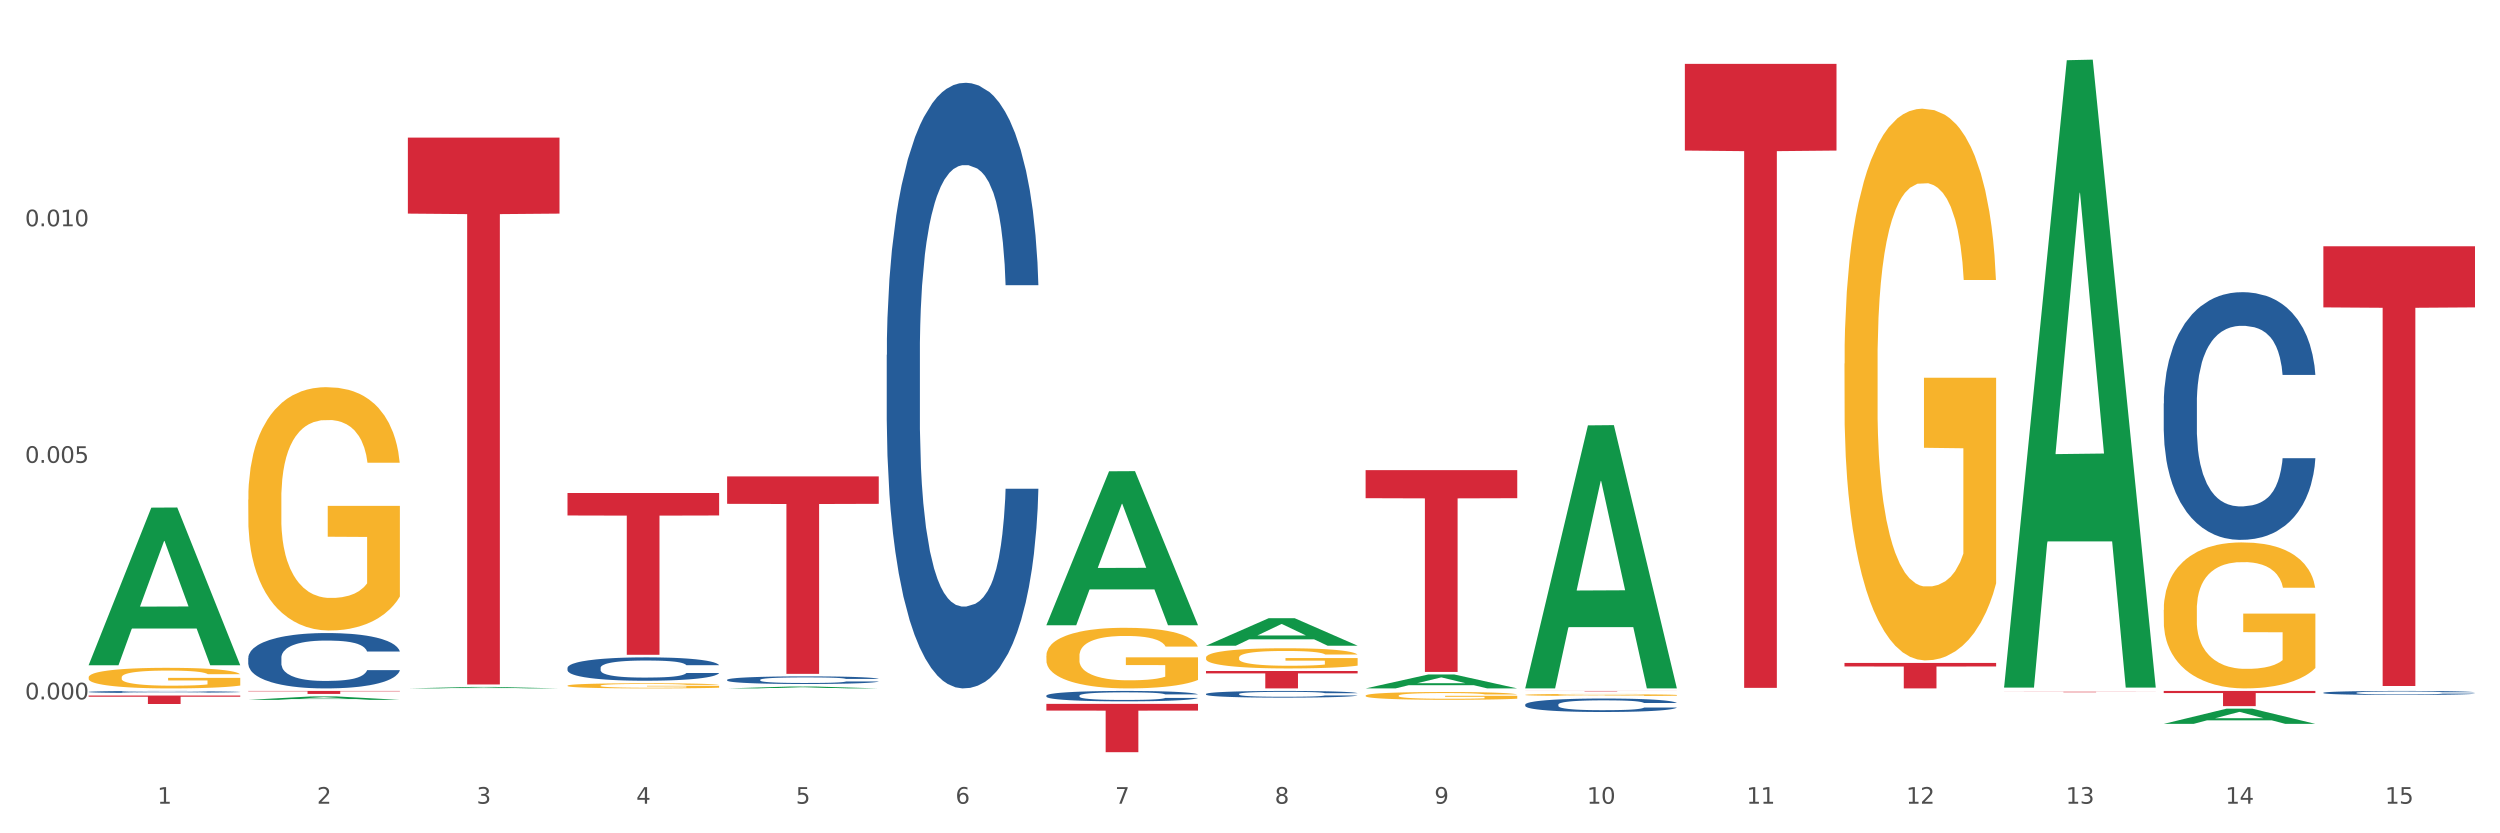 <?xml version="1.0" encoding="utf-8" standalone="no"?>
<!DOCTYPE svg PUBLIC "-//W3C//DTD SVG 1.1//EN"
  "http://www.w3.org/Graphics/SVG/1.1/DTD/svg11.dtd">
<svg xmlns:xlink="http://www.w3.org/1999/xlink" width="1080pt" height="360pt" viewBox="0 0 1080 360" xmlns="http://www.w3.org/2000/svg" version="1.1">
 <rect x="0" y="0" width="1080" height="360" fill="#333333" stroke="none"/>
 <defs>
  <style type="text/css">*{stroke-linejoin: round; stroke-linecap: butt}</style>
 </defs>
 <g id="figure_1">
  <g id="patch_1">
   <path d="M 0 360 
L 1080 360 
L 1080 0 
L 0 0 
z
" style="fill: #ffffff; stroke: #ffffff; stroke-linejoin: miter"/>
  </g>
  <g id="axes_1">
   <g id="matplotlib.axis_1">
    <g id="xtick_1">
     <g id="text_1">
      <!-- 1 -->
      <g style="fill: #4d4d4d" transform="translate(67.984 347.204) scale(0.096 -0.096)">
       <defs>
        <path id="DejaVuSans-31" d="M 794 531 
L 1825 531 
L 1825 4091 
L 703 3866 
L 703 4441 
L 1819 4666 
L 2450 4666 
L 2450 531 
L 3481 531 
L 3481 0 
L 794 0 
L 794 531 
z
" transform="scale(0.016)"/>
       </defs>
       <use xlink:href="#DejaVuSans-31"/>
      </g>
     </g>
    </g>
    <g id="xtick_2">
     <g id="text_2">
      <!-- 2 -->
      <g style="fill: #4d4d4d" transform="translate(136.942 347.204) scale(0.096 -0.096)">
       <defs>
        <path id="DejaVuSans-32" d="M 1228 531 
L 3431 531 
L 3431 0 
L 469 0 
L 469 531 
Q 828 903 1448 1529 
Q 2069 2156 2228 2338 
Q 2531 2678 2651 2914 
Q 2772 3150 2772 3378 
Q 2772 3750 2511 3984 
Q 2250 4219 1831 4219 
Q 1534 4219 1204 4116 
Q 875 4013 500 3803 
L 500 4441 
Q 881 4594 1212 4672 
Q 1544 4750 1819 4750 
Q 2544 4750 2975 4387 
Q 3406 4025 3406 3419 
Q 3406 3131 3298 2873 
Q 3191 2616 2906 2266 
Q 2828 2175 2409 1742 
Q 1991 1309 1228 531 
z
" transform="scale(0.016)"/>
       </defs>
       <use xlink:href="#DejaVuSans-32"/>
      </g>
     </g>
    </g>
    <g id="xtick_3">
     <g id="text_3">
      <!-- 3 -->
      <g style="fill: #4d4d4d" transform="translate(205.899 347.204) scale(0.096 -0.096)">
       <defs>
        <path id="DejaVuSans-33" d="M 2597 2516 
Q 3050 2419 3304 2112 
Q 3559 1806 3559 1356 
Q 3559 666 3084 287 
Q 2609 -91 1734 -91 
Q 1441 -91 1130 -33 
Q 819 25 488 141 
L 488 750 
Q 750 597 1062 519 
Q 1375 441 1716 441 
Q 2309 441 2620 675 
Q 2931 909 2931 1356 
Q 2931 1769 2642 2001 
Q 2353 2234 1838 2234 
L 1294 2234 
L 1294 2753 
L 1863 2753 
Q 2328 2753 2575 2939 
Q 2822 3125 2822 3475 
Q 2822 3834 2567 4026 
Q 2313 4219 1838 4219 
Q 1578 4219 1281 4162 
Q 984 4106 628 3988 
L 628 4550 
Q 988 4650 1302 4700 
Q 1616 4750 1894 4750 
Q 2613 4750 3031 4423 
Q 3450 4097 3450 3541 
Q 3450 3153 3228 2886 
Q 3006 2619 2597 2516 
z
" transform="scale(0.016)"/>
       </defs>
       <use xlink:href="#DejaVuSans-33"/>
      </g>
     </g>
    </g>
    <g id="xtick_4">
     <g id="text_4">
      <!-- 4 -->
      <g style="fill: #4d4d4d" transform="translate(274.857 347.204) scale(0.096 -0.096)">
       <defs>
        <path id="DejaVuSans-34" d="M 2419 4116 
L 825 1625 
L 2419 1625 
L 2419 4116 
z
M 2253 4666 
L 3047 4666 
L 3047 1625 
L 3713 1625 
L 3713 1100 
L 3047 1100 
L 3047 0 
L 2419 0 
L 2419 1100 
L 313 1100 
L 313 1709 
L 2253 4666 
z
" transform="scale(0.016)"/>
       </defs>
       <use xlink:href="#DejaVuSans-34"/>
      </g>
     </g>
    </g>
    <g id="xtick_5">
     <g id="text_5">
      <!-- 5 -->
      <g style="fill: #4d4d4d" transform="translate(343.815 347.204) scale(0.096 -0.096)">
       <defs>
        <path id="DejaVuSans-35" d="M 691 4666 
L 3169 4666 
L 3169 4134 
L 1269 4134 
L 1269 2991 
Q 1406 3038 1543 3061 
Q 1681 3084 1819 3084 
Q 2600 3084 3056 2656 
Q 3513 2228 3513 1497 
Q 3513 744 3044 326 
Q 2575 -91 1722 -91 
Q 1428 -91 1123 -41 
Q 819 9 494 109 
L 494 744 
Q 775 591 1075 516 
Q 1375 441 1709 441 
Q 2250 441 2565 725 
Q 2881 1009 2881 1497 
Q 2881 1984 2565 2268 
Q 2250 2553 1709 2553 
Q 1456 2553 1204 2497 
Q 953 2441 691 2322 
L 691 4666 
z
" transform="scale(0.016)"/>
       </defs>
       <use xlink:href="#DejaVuSans-35"/>
      </g>
     </g>
    </g>
    <g id="xtick_6">
     <g id="text_6">
      <!-- 6 -->
      <g style="fill: #4d4d4d" transform="translate(412.772 347.204) scale(0.096 -0.096)">
       <defs>
        <path id="DejaVuSans-36" d="M 2113 2584 
Q 1688 2584 1439 2293 
Q 1191 2003 1191 1497 
Q 1191 994 1439 701 
Q 1688 409 2113 409 
Q 2538 409 2786 701 
Q 3034 994 3034 1497 
Q 3034 2003 2786 2293 
Q 2538 2584 2113 2584 
z
M 3366 4563 
L 3366 3988 
Q 3128 4100 2886 4159 
Q 2644 4219 2406 4219 
Q 1781 4219 1451 3797 
Q 1122 3375 1075 2522 
Q 1259 2794 1537 2939 
Q 1816 3084 2150 3084 
Q 2853 3084 3261 2657 
Q 3669 2231 3669 1497 
Q 3669 778 3244 343 
Q 2819 -91 2113 -91 
Q 1303 -91 875 529 
Q 447 1150 447 2328 
Q 447 3434 972 4092 
Q 1497 4750 2381 4750 
Q 2619 4750 2861 4703 
Q 3103 4656 3366 4563 
z
" transform="scale(0.016)"/>
       </defs>
       <use xlink:href="#DejaVuSans-36"/>
      </g>
     </g>
    </g>
    <g id="xtick_7">
     <g id="text_7">
      <!-- 7 -->
      <g style="fill: #4d4d4d" transform="translate(481.73 347.204) scale(0.096 -0.096)">
       <defs>
        <path id="DejaVuSans-37" d="M 525 4666 
L 3525 4666 
L 3525 4397 
L 1831 0 
L 1172 0 
L 2766 4134 
L 525 4134 
L 525 4666 
z
" transform="scale(0.016)"/>
       </defs>
       <use xlink:href="#DejaVuSans-37"/>
      </g>
     </g>
    </g>
    <g id="xtick_8">
     <g id="text_8">
      <!-- 8 -->
      <g style="fill: #4d4d4d" transform="translate(550.688 347.204) scale(0.096 -0.096)">
       <defs>
        <path id="DejaVuSans-38" d="M 2034 2216 
Q 1584 2216 1326 1975 
Q 1069 1734 1069 1313 
Q 1069 891 1326 650 
Q 1584 409 2034 409 
Q 2484 409 2743 651 
Q 3003 894 3003 1313 
Q 3003 1734 2745 1975 
Q 2488 2216 2034 2216 
z
M 1403 2484 
Q 997 2584 770 2862 
Q 544 3141 544 3541 
Q 544 4100 942 4425 
Q 1341 4750 2034 4750 
Q 2731 4750 3128 4425 
Q 3525 4100 3525 3541 
Q 3525 3141 3298 2862 
Q 3072 2584 2669 2484 
Q 3125 2378 3379 2068 
Q 3634 1759 3634 1313 
Q 3634 634 3220 271 
Q 2806 -91 2034 -91 
Q 1263 -91 848 271 
Q 434 634 434 1313 
Q 434 1759 690 2068 
Q 947 2378 1403 2484 
z
M 1172 3481 
Q 1172 3119 1398 2916 
Q 1625 2713 2034 2713 
Q 2441 2713 2670 2916 
Q 2900 3119 2900 3481 
Q 2900 3844 2670 4047 
Q 2441 4250 2034 4250 
Q 1625 4250 1398 4047 
Q 1172 3844 1172 3481 
z
" transform="scale(0.016)"/>
       </defs>
       <use xlink:href="#DejaVuSans-38"/>
      </g>
     </g>
    </g>
    <g id="xtick_9">
     <g id="text_9">
      <!-- 9 -->
      <g style="fill: #4d4d4d" transform="translate(619.645 347.204) scale(0.096 -0.096)">
       <defs>
        <path id="DejaVuSans-39" d="M 703 97 
L 703 672 
Q 941 559 1184 500 
Q 1428 441 1663 441 
Q 2288 441 2617 861 
Q 2947 1281 2994 2138 
Q 2813 1869 2534 1725 
Q 2256 1581 1919 1581 
Q 1219 1581 811 2004 
Q 403 2428 403 3163 
Q 403 3881 828 4315 
Q 1253 4750 1959 4750 
Q 2769 4750 3195 4129 
Q 3622 3509 3622 2328 
Q 3622 1225 3098 567 
Q 2575 -91 1691 -91 
Q 1453 -91 1209 -44 
Q 966 3 703 97 
z
M 1959 2075 
Q 2384 2075 2632 2365 
Q 2881 2656 2881 3163 
Q 2881 3666 2632 3958 
Q 2384 4250 1959 4250 
Q 1534 4250 1286 3958 
Q 1038 3666 1038 3163 
Q 1038 2656 1286 2365 
Q 1534 2075 1959 2075 
z
" transform="scale(0.016)"/>
       </defs>
       <use xlink:href="#DejaVuSans-39"/>
      </g>
     </g>
    </g>
    <g id="xtick_10">
     <g id="text_10">
      <!-- 10 -->
      <g style="fill: #4d4d4d" transform="translate(685.549 347.204) scale(0.096 -0.096)">
       <defs>
        <path id="DejaVuSans-30" d="M 2034 4250 
Q 1547 4250 1301 3770 
Q 1056 3291 1056 2328 
Q 1056 1369 1301 889 
Q 1547 409 2034 409 
Q 2525 409 2770 889 
Q 3016 1369 3016 2328 
Q 3016 3291 2770 3770 
Q 2525 4250 2034 4250 
z
M 2034 4750 
Q 2819 4750 3233 4129 
Q 3647 3509 3647 2328 
Q 3647 1150 3233 529 
Q 2819 -91 2034 -91 
Q 1250 -91 836 529 
Q 422 1150 422 2328 
Q 422 3509 836 4129 
Q 1250 4750 2034 4750 
z
" transform="scale(0.016)"/>
       </defs>
       <use xlink:href="#DejaVuSans-31"/>
       <use xlink:href="#DejaVuSans-30" transform="translate(63.623 0)"/>
      </g>
     </g>
    </g>
    <g id="xtick_11">
     <g id="text_11">
      <!-- 11 -->
      <g style="fill: #4d4d4d" transform="translate(754.506 347.204) scale(0.096 -0.096)">
       <use xlink:href="#DejaVuSans-31"/>
       <use xlink:href="#DejaVuSans-31" transform="translate(63.623 0)"/>
      </g>
     </g>
    </g>
    <g id="xtick_12">
     <g id="text_12">
      <!-- 12 -->
      <g style="fill: #4d4d4d" transform="translate(823.464 347.204) scale(0.096 -0.096)">
       <use xlink:href="#DejaVuSans-31"/>
       <use xlink:href="#DejaVuSans-32" transform="translate(63.623 0)"/>
      </g>
     </g>
    </g>
    <g id="xtick_13">
     <g id="text_13">
      <!-- 13 -->
      <g style="fill: #4d4d4d" transform="translate(892.422 347.204) scale(0.096 -0.096)">
       <use xlink:href="#DejaVuSans-31"/>
       <use xlink:href="#DejaVuSans-33" transform="translate(63.623 0)"/>
      </g>
     </g>
    </g>
    <g id="xtick_14">
     <g id="text_14">
      <!-- 14 -->
      <g style="fill: #4d4d4d" transform="translate(961.379 347.204) scale(0.096 -0.096)">
       <use xlink:href="#DejaVuSans-31"/>
       <use xlink:href="#DejaVuSans-34" transform="translate(63.623 0)"/>
      </g>
     </g>
    </g>
    <g id="xtick_15">
     <g id="text_15">
      <!-- 15 -->
      <g style="fill: #4d4d4d" transform="translate(1030.337 347.204) scale(0.096 -0.096)">
       <use xlink:href="#DejaVuSans-31"/>
       <use xlink:href="#DejaVuSans-35" transform="translate(63.623 0)"/>
      </g>
     </g>
    </g>
    <g id="xtick_16"/>
    <g id="xtick_17"/>
    <g id="xtick_18"/>
    <g id="xtick_19"/>
    <g id="xtick_20"/>
    <g id="xtick_21"/>
    <g id="xtick_22"/>
    <g id="xtick_23"/>
    <g id="xtick_24"/>
    <g id="xtick_25"/>
    <g id="xtick_26"/>
    <g id="xtick_27"/>
    <g id="xtick_28"/>
    <g id="xtick_29"/>
   </g>
   <g id="matplotlib.axis_2">
    <g id="ytick_1">
     <g id="text_16">
      <!-- 0.000 -->
      <g style="fill: #4d4d4d" transform="translate(10.8 302.135) scale(0.096 -0.096)">
       <defs>
        <path id="DejaVuSans-2e" d="M 684 794 
L 1344 794 
L 1344 0 
L 684 0 
L 684 794 
z
" transform="scale(0.016)"/>
       </defs>
       <use xlink:href="#DejaVuSans-30"/>
       <use xlink:href="#DejaVuSans-2e" transform="translate(63.623 0)"/>
       <use xlink:href="#DejaVuSans-30" transform="translate(95.41 0)"/>
       <use xlink:href="#DejaVuSans-30" transform="translate(159.033 0)"/>
       <use xlink:href="#DejaVuSans-30" transform="translate(222.656 0)"/>
      </g>
     </g>
    </g>
    <g id="ytick_2">
     <g id="text_17">
      <!-- 0.005 -->
      <g style="fill: #4d4d4d" transform="translate(10.8 199.944) scale(0.096 -0.096)">
       <use xlink:href="#DejaVuSans-30"/>
       <use xlink:href="#DejaVuSans-2e" transform="translate(63.623 0)"/>
       <use xlink:href="#DejaVuSans-30" transform="translate(95.41 0)"/>
       <use xlink:href="#DejaVuSans-30" transform="translate(159.033 0)"/>
       <use xlink:href="#DejaVuSans-35" transform="translate(222.656 0)"/>
      </g>
     </g>
    </g>
    <g id="ytick_3">
     <g id="text_18">
      <!-- 0.010 -->
      <g style="fill: #4d4d4d" transform="translate(10.8 97.753) scale(0.096 -0.096)">
       <use xlink:href="#DejaVuSans-30"/>
       <use xlink:href="#DejaVuSans-2e" transform="translate(63.623 0)"/>
       <use xlink:href="#DejaVuSans-30" transform="translate(95.41 0)"/>
       <use xlink:href="#DejaVuSans-31" transform="translate(159.033 0)"/>
       <use xlink:href="#DejaVuSans-30" transform="translate(222.656 0)"/>
      </g>
     </g>
    </g>
    <g id="ytick_4"/>
    <g id="ytick_5"/>
    <g id="ytick_6"/>
   </g>
   <g id="PolyCollection_1">
    <path d="M 38.283 287.278 
L 38.351 287.214 
L 65.365 219.301 
L 76.576 219.237 
L 103.793 287.407 
L 90.826 287.407 
L 84.95 271.532 
L 57.058 271.532 
L 56.855 271.788 
L 51.182 287.407 
L 38.283 287.407 
L 38.283 287.278 
L 60.57 262.059 
L 81.438 261.995 
L 71.105 233.767 
L 70.97 233.639 
L 70.835 233.831 
L 60.502 261.995 
L 60.57 262.059 
L 38.283 287.278 
z
" clip-path="url(#pcd57081b41)" style="fill: #109648"/>
    <path d="M 245.156 288.516 
L 245.233 288.507 
L 245.233 288.248 
L 245.466 287.898 
L 246.317 287.252 
L 247.402 286.763 
L 249.26 286.191 
L 250.267 285.952 
L 251.583 285.684 
L 254.293 285.251 
L 257.391 284.882 
L 259.559 284.679 
L 261.185 284.55 
L 264.824 284.319 
L 266.915 284.217 
L 269.083 284.134 
L 270.942 284.079 
L 274.039 284.015 
L 276.517 283.987 
L 279.382 283.978 
L 281.783 283.987 
L 284.957 284.024 
L 289.604 284.134 
L 291.385 284.199 
L 293.785 284.31 
L 296.263 284.457 
L 298.276 284.605 
L 300.599 284.817 
L 303 285.094 
L 305.323 285.444 
L 306.949 285.767 
L 308.265 286.108 
L 309.427 286.523 
L 310.279 286.975 
L 310.666 287.354 
L 296.495 287.354 
L 296.108 287.012 
L 295.334 286.643 
L 294.559 286.394 
L 293.708 286.191 
L 292.391 285.961 
L 291.23 285.813 
L 289.294 285.638 
L 287.513 285.527 
L 286.042 285.463 
L 284.261 285.407 
L 280.466 285.352 
L 277.756 285.352 
L 276.052 285.37 
L 273.962 285.417 
L 272.181 285.481 
L 270.09 285.592 
L 268.464 285.712 
L 266.838 285.869 
L 265.908 285.979 
L 264.515 286.182 
L 263.585 286.348 
L 262.346 286.634 
L 261.65 286.837 
L 260.411 287.363 
L 259.869 287.75 
L 259.636 288.018 
L 259.481 288.313 
L 259.481 289.752 
L 259.946 290.398 
L 260.333 290.674 
L 260.953 290.988 
L 262.114 291.394 
L 263.818 291.79 
L 265.599 292.076 
L 267.07 292.252 
L 268.464 292.381 
L 269.858 292.482 
L 271.561 292.574 
L 272.955 292.63 
L 275.046 292.685 
L 277.524 292.713 
L 279.46 292.713 
L 283.409 292.667 
L 285.19 292.621 
L 286.893 292.556 
L 288.752 292.455 
L 290.223 292.344 
L 291.075 292.261 
L 292.469 292.086 
L 293.553 291.901 
L 294.482 291.689 
L 295.101 291.504 
L 295.798 291.228 
L 296.34 290.914 
L 296.495 290.748 
L 310.666 290.748 
L 310.356 291.08 
L 309.814 291.403 
L 308.73 291.837 
L 307.878 292.086 
L 306.562 292.39 
L 305.168 292.648 
L 303.232 292.934 
L 301.451 293.146 
L 299.593 293.331 
L 297.579 293.497 
L 293.94 293.727 
L 292.623 293.792 
L 289.836 293.903 
L 287.668 293.967 
L 284.493 294.032 
L 281.241 294.069 
L 277.833 294.078 
L 274.813 294.06 
L 271.484 294.004 
L 269.393 293.949 
L 267.07 293.866 
L 264.36 293.737 
L 261.804 293.58 
L 259.404 293.395 
L 257.158 293.183 
L 255.068 292.943 
L 252.357 292.547 
L 250.344 292.159 
L 248.873 291.8 
L 247.866 291.495 
L 246.86 291.108 
L 246.317 290.84 
L 245.466 290.195 
L 245.156 289.595 
L 245.156 288.516 
z
" clip-path="url(#pcd57081b41)" style="fill: #255c99"/>
    <path d="M 314.114 293.674 
L 314.191 293.671 
L 314.191 293.586 
L 314.423 293.472 
L 315.275 293.261 
L 316.359 293.102 
L 318.218 292.915 
L 319.224 292.836 
L 320.541 292.749 
L 323.251 292.608 
L 326.348 292.487 
L 328.516 292.421 
L 330.143 292.379 
L 333.782 292.303 
L 335.873 292.27 
L 338.041 292.243 
L 339.899 292.225 
L 342.997 292.204 
L 345.475 292.195 
L 348.34 292.192 
L 350.74 292.195 
L 353.915 292.207 
L 358.561 292.243 
L 360.342 292.264 
L 362.743 292.3 
L 365.221 292.349 
L 367.234 292.397 
L 369.557 292.466 
L 371.957 292.556 
L 374.28 292.671 
L 375.907 292.776 
L 377.223 292.888 
L 378.384 293.023 
L 379.236 293.171 
L 379.623 293.294 
L 365.453 293.294 
L 365.066 293.183 
L 364.291 293.062 
L 363.517 292.981 
L 362.665 292.915 
L 361.349 292.839 
L 360.187 292.791 
L 358.251 292.734 
L 356.47 292.698 
L 354.999 292.677 
L 353.218 292.659 
L 349.424 292.641 
L 346.714 292.641 
L 345.01 292.647 
L 342.919 292.662 
L 341.138 292.683 
L 339.048 292.719 
L 337.421 292.758 
L 335.795 292.809 
L 334.866 292.846 
L 333.472 292.912 
L 332.543 292.966 
L 331.304 293.059 
L 330.607 293.126 
L 329.368 293.297 
L 328.826 293.424 
L 328.594 293.511 
L 328.439 293.607 
L 328.439 294.077 
L 328.904 294.288 
L 329.291 294.378 
L 329.91 294.481 
L 331.072 294.613 
L 332.775 294.743 
L 334.556 294.836 
L 336.028 294.893 
L 337.421 294.936 
L 338.815 294.969 
L 340.519 294.999 
L 341.913 295.017 
L 344.003 295.035 
L 346.481 295.044 
L 348.417 295.044 
L 352.366 295.029 
L 354.147 295.014 
L 355.851 294.993 
L 357.709 294.96 
L 359.181 294.924 
L 360.032 294.896 
L 361.426 294.839 
L 362.51 294.779 
L 363.44 294.71 
L 364.059 294.649 
L 364.756 294.559 
L 365.298 294.457 
L 365.453 294.403 
L 379.623 294.403 
L 379.314 294.511 
L 378.772 294.616 
L 377.688 294.758 
L 376.836 294.839 
L 375.519 294.939 
L 374.126 295.023 
L 372.19 295.116 
L 370.409 295.186 
L 368.55 295.246 
L 366.537 295.3 
L 362.898 295.375 
L 361.581 295.396 
L 358.793 295.432 
L 356.625 295.454 
L 353.45 295.475 
L 350.198 295.487 
L 346.791 295.49 
L 343.771 295.484 
L 340.441 295.466 
L 338.351 295.448 
L 336.028 295.42 
L 333.317 295.378 
L 330.762 295.327 
L 328.362 295.267 
L 326.116 295.198 
L 324.025 295.119 
L 321.315 294.99 
L 319.302 294.863 
L 317.831 294.746 
L 316.824 294.646 
L 315.817 294.52 
L 315.275 294.433 
L 314.423 294.222 
L 314.114 294.026 
L 314.114 293.674 
z
" clip-path="url(#pcd57081b41)" style="fill: #255c99"/>
    <path d="M 38.283 292.61 
L 38.36 292.602 
L 38.36 292.309 
L 38.515 292.057 
L 39.288 291.448 
L 40.449 290.944 
L 41.299 290.676 
L 42.15 290.456 
L 43.156 290.237 
L 44.393 290.009 
L 46.636 289.676 
L 48.028 289.505 
L 49.73 289.326 
L 52.824 289.066 
L 55.066 288.92 
L 57.387 288.798 
L 61.177 288.652 
L 63.652 288.587 
L 66.281 288.538 
L 69.452 288.506 
L 71.85 288.497 
L 77.109 288.522 
L 81.595 288.595 
L 83.761 288.652 
L 86.545 288.749 
L 88.015 288.814 
L 90.412 288.944 
L 92.887 289.115 
L 94.589 289.261 
L 97.141 289.538 
L 99.075 289.814 
L 100.854 290.155 
L 101.782 290.391 
L 102.478 290.611 
L 103.097 290.863 
L 103.715 291.261 
L 89.794 291.261 
L 89.252 290.976 
L 88.401 290.708 
L 87.164 290.448 
L 86.081 290.285 
L 84.225 290.082 
L 82.523 289.952 
L 80.744 289.855 
L 78.579 289.773 
L 76.877 289.733 
L 74.48 289.7 
L 69.762 289.708 
L 66.591 289.773 
L 64.425 289.855 
L 63.033 289.928 
L 61.795 290.009 
L 60.403 290.123 
L 58.779 290.294 
L 57.619 290.448 
L 56.459 290.643 
L 55.531 290.838 
L 54.68 291.066 
L 53.984 291.31 
L 53.442 291.562 
L 52.978 291.87 
L 52.592 292.382 
L 52.592 293.496 
L 52.746 293.748 
L 53.133 294.081 
L 53.597 294.333 
L 54.37 294.634 
L 55.066 294.837 
L 56.381 295.13 
L 57.851 295.373 
L 59.011 295.528 
L 60.171 295.658 
L 62.182 295.837 
L 64.425 295.983 
L 66.359 296.072 
L 68.988 296.154 
L 70.767 296.186 
L 72.314 296.202 
L 76.104 296.202 
L 78.811 296.178 
L 81.827 296.121 
L 84.148 296.048 
L 86.081 295.959 
L 88.247 295.812 
L 89.639 295.674 
L 89.639 293.975 
L 72.623 293.967 
L 72.623 292.838 
L 103.793 292.838 
L 103.793 296.154 
L 102.478 296.324 
L 101.008 296.479 
L 99.462 296.617 
L 97.141 296.788 
L 94.357 296.95 
L 91.882 297.064 
L 89.252 297.161 
L 86.159 297.251 
L 82.137 297.332 
L 79.662 297.365 
L 76.568 297.389 
L 72.933 297.397 
L 69.762 297.381 
L 66.668 297.34 
L 63.42 297.267 
L 60.248 297.161 
L 57.851 297.056 
L 55.453 296.926 
L 52.901 296.755 
L 50.89 296.592 
L 49.343 296.446 
L 47.642 296.259 
L 45.785 296.015 
L 44.393 295.796 
L 43.156 295.568 
L 41.841 295.276 
L 40.913 295.024 
L 39.985 294.707 
L 39.443 294.471 
L 38.824 294.105 
L 38.36 293.593 
L 38.283 292.61 
z
" clip-path="url(#pcd57081b41)" style="fill: #f7b32b"/>
    <path d="M 452.029 300.508 
L 452.106 300.504 
L 452.106 300.389 
L 452.339 300.233 
L 453.19 299.946 
L 454.275 299.728 
L 456.133 299.473 
L 457.14 299.367 
L 458.456 299.248 
L 461.166 299.055 
L 464.264 298.89 
L 466.432 298.8 
L 468.058 298.743 
L 471.697 298.64 
L 473.788 298.595 
L 475.956 298.558 
L 477.815 298.533 
L 480.912 298.504 
L 483.39 298.492 
L 486.255 298.488 
L 488.656 298.492 
L 491.83 298.509 
L 496.476 298.558 
L 498.257 298.587 
L 500.658 298.636 
L 503.136 298.702 
L 505.149 298.767 
L 507.472 298.862 
L 509.873 298.985 
L 512.196 299.141 
L 513.822 299.285 
L 515.138 299.437 
L 516.3 299.621 
L 517.152 299.822 
L 517.539 299.991 
L 503.368 299.991 
L 502.981 299.839 
L 502.207 299.675 
L 501.432 299.564 
L 500.581 299.473 
L 499.264 299.371 
L 498.103 299.305 
L 496.167 299.227 
L 494.386 299.178 
L 492.914 299.149 
L 491.133 299.124 
L 487.339 299.1 
L 484.629 299.1 
L 482.925 299.108 
L 480.835 299.129 
L 479.054 299.157 
L 476.963 299.207 
L 475.337 299.26 
L 473.711 299.33 
L 472.781 299.379 
L 471.388 299.469 
L 470.458 299.543 
L 469.219 299.671 
L 468.523 299.761 
L 467.284 299.995 
L 466.742 300.167 
L 466.509 300.286 
L 466.354 300.418 
L 466.354 301.058 
L 466.819 301.346 
L 467.206 301.469 
L 467.826 301.609 
L 468.987 301.789 
L 470.691 301.966 
L 472.472 302.093 
L 473.943 302.171 
L 475.337 302.229 
L 476.731 302.274 
L 478.434 302.315 
L 479.828 302.34 
L 481.919 302.364 
L 484.397 302.376 
L 486.333 302.376 
L 490.282 302.356 
L 492.063 302.335 
L 493.766 302.307 
L 495.625 302.262 
L 497.096 302.212 
L 497.948 302.175 
L 499.342 302.097 
L 500.426 302.015 
L 501.355 301.921 
L 501.974 301.839 
L 502.671 301.715 
L 503.213 301.576 
L 503.368 301.502 
L 517.539 301.502 
L 517.229 301.65 
L 516.687 301.793 
L 515.603 301.986 
L 514.751 302.097 
L 513.435 302.233 
L 512.041 302.348 
L 510.105 302.475 
L 508.324 302.569 
L 506.466 302.652 
L 504.452 302.726 
L 500.813 302.828 
L 499.496 302.857 
L 496.709 302.906 
L 494.541 302.935 
L 491.366 302.964 
L 488.114 302.98 
L 484.706 302.984 
L 481.686 302.976 
L 478.357 302.951 
L 476.266 302.927 
L 473.943 302.89 
L 471.233 302.832 
L 468.677 302.762 
L 466.277 302.68 
L 464.031 302.586 
L 461.941 302.479 
L 459.23 302.303 
L 457.217 302.13 
L 455.746 301.97 
L 454.739 301.834 
L 453.733 301.662 
L 453.19 301.543 
L 452.339 301.256 
L 452.029 300.989 
L 452.029 300.508 
z
" clip-path="url(#pcd57081b41)" style="fill: #255c99"/>
    <path d="M 520.987 299.79 
L 521.064 299.787 
L 521.064 299.713 
L 521.296 299.613 
L 522.148 299.427 
L 523.232 299.287 
L 525.091 299.123 
L 526.097 299.054 
L 527.414 298.978 
L 530.124 298.853 
L 533.221 298.747 
L 535.389 298.689 
L 537.016 298.652 
L 540.655 298.586 
L 542.746 298.557 
L 544.914 298.533 
L 546.772 298.517 
L 549.87 298.499 
L 552.348 298.491 
L 555.213 298.488 
L 557.613 298.491 
L 560.788 298.501 
L 565.434 298.533 
L 567.215 298.552 
L 569.616 298.583 
L 572.094 298.626 
L 574.107 298.668 
L 576.43 298.729 
L 578.83 298.808 
L 581.153 298.909 
L 582.78 299.001 
L 584.096 299.099 
L 585.257 299.218 
L 586.109 299.348 
L 586.496 299.457 
L 572.326 299.457 
L 571.939 299.359 
L 571.164 299.253 
L 570.39 299.181 
L 569.538 299.123 
L 568.222 299.057 
L 567.06 299.015 
L 565.124 298.964 
L 563.343 298.933 
L 561.872 298.914 
L 560.091 298.898 
L 556.297 298.882 
L 553.587 298.882 
L 551.883 298.888 
L 549.792 298.901 
L 548.011 298.919 
L 545.921 298.951 
L 544.294 298.985 
L 542.668 299.03 
L 541.739 299.062 
L 540.345 299.12 
L 539.416 299.168 
L 538.177 299.25 
L 537.48 299.308 
L 536.241 299.459 
L 535.699 299.57 
L 535.467 299.647 
L 535.312 299.732 
L 535.312 300.145 
L 535.777 300.33 
L 536.164 300.409 
L 536.783 300.499 
L 537.945 300.616 
L 539.648 300.729 
L 541.429 300.811 
L 542.901 300.862 
L 544.294 300.899 
L 545.688 300.928 
L 547.392 300.954 
L 548.786 300.97 
L 550.876 300.986 
L 553.354 300.994 
L 555.29 300.994 
L 559.239 300.981 
L 561.02 300.968 
L 562.724 300.949 
L 564.582 300.92 
L 566.054 300.888 
L 566.905 300.864 
L 568.299 300.814 
L 569.383 300.761 
L 570.313 300.7 
L 570.932 300.647 
L 571.629 300.568 
L 572.171 300.478 
L 572.326 300.43 
L 586.496 300.43 
L 586.187 300.526 
L 585.645 300.618 
L 584.561 300.743 
L 583.709 300.814 
L 582.392 300.901 
L 580.999 300.975 
L 579.063 301.057 
L 577.282 301.118 
L 575.423 301.171 
L 573.41 301.219 
L 569.77 301.285 
L 568.454 301.304 
L 565.666 301.335 
L 563.498 301.354 
L 560.323 301.372 
L 557.071 301.383 
L 553.664 301.386 
L 550.644 301.38 
L 547.314 301.364 
L 545.224 301.349 
L 542.901 301.325 
L 540.19 301.288 
L 537.635 301.243 
L 535.235 301.19 
L 532.989 301.129 
L 530.898 301.06 
L 528.188 300.946 
L 526.175 300.835 
L 524.703 300.732 
L 523.697 300.645 
L 522.69 300.534 
L 522.148 300.457 
L 521.296 300.272 
L 520.987 300.1 
L 520.987 299.79 
z
" clip-path="url(#pcd57081b41)" style="fill: #255c99"/>
    <path d="M 658.902 304.375 
L 658.979 304.37 
L 658.979 304.221 
L 659.212 304.019 
L 660.063 303.646 
L 661.148 303.365 
L 663.006 303.035 
L 664.013 302.896 
L 665.329 302.742 
L 668.039 302.492 
L 671.137 302.279 
L 673.305 302.162 
L 674.931 302.088 
L 678.57 301.955 
L 680.661 301.896 
L 682.829 301.849 
L 684.688 301.817 
L 687.785 301.779 
L 690.263 301.763 
L 693.128 301.758 
L 695.529 301.763 
L 698.703 301.785 
L 703.349 301.849 
L 705.13 301.886 
L 707.531 301.95 
L 710.009 302.035 
L 712.022 302.12 
L 714.345 302.242 
L 716.746 302.402 
L 719.069 302.604 
L 720.695 302.79 
L 722.011 302.987 
L 723.173 303.226 
L 724.025 303.487 
L 724.412 303.705 
L 710.241 303.705 
L 709.854 303.508 
L 709.08 303.295 
L 708.305 303.152 
L 707.454 303.035 
L 706.137 302.902 
L 704.976 302.817 
L 703.04 302.716 
L 701.259 302.652 
L 699.787 302.615 
L 698.006 302.583 
L 694.212 302.551 
L 691.502 302.551 
L 689.798 302.561 
L 687.708 302.588 
L 685.927 302.625 
L 683.836 302.689 
L 682.21 302.758 
L 680.584 302.849 
L 679.654 302.912 
L 678.261 303.029 
L 677.331 303.125 
L 676.092 303.29 
L 675.396 303.407 
L 674.157 303.71 
L 673.615 303.934 
L 673.382 304.088 
L 673.227 304.258 
L 673.227 305.088 
L 673.692 305.46 
L 674.079 305.62 
L 674.699 305.801 
L 675.86 306.035 
L 677.564 306.264 
L 679.345 306.428 
L 680.816 306.529 
L 682.21 306.604 
L 683.604 306.662 
L 685.307 306.716 
L 686.701 306.748 
L 688.792 306.779 
L 691.27 306.795 
L 693.206 306.795 
L 697.155 306.769 
L 698.936 306.742 
L 700.639 306.705 
L 702.498 306.646 
L 703.969 306.583 
L 704.821 306.535 
L 706.215 306.434 
L 707.299 306.327 
L 708.228 306.205 
L 708.847 306.099 
L 709.544 305.939 
L 710.086 305.758 
L 710.241 305.662 
L 724.412 305.662 
L 724.102 305.854 
L 723.56 306.04 
L 722.476 306.29 
L 721.624 306.434 
L 720.308 306.609 
L 718.914 306.758 
L 716.978 306.923 
L 715.197 307.045 
L 713.339 307.152 
L 711.325 307.248 
L 707.686 307.381 
L 706.369 307.418 
L 703.582 307.482 
L 701.414 307.519 
L 698.239 307.556 
L 694.987 307.577 
L 691.579 307.583 
L 688.559 307.572 
L 685.23 307.54 
L 683.139 307.508 
L 680.816 307.46 
L 678.106 307.386 
L 675.55 307.295 
L 673.15 307.189 
L 670.904 307.067 
L 668.814 306.928 
L 666.103 306.7 
L 664.09 306.476 
L 662.619 306.269 
L 661.612 306.093 
L 660.605 305.87 
L 660.063 305.716 
L 659.212 305.343 
L 658.902 304.998 
L 658.902 304.375 
z
" clip-path="url(#pcd57081b41)" style="fill: #255c99"/>
    <path d="M 934.733 174.298 
L 934.81 174.201 
L 934.81 171.464 
L 935.042 167.75 
L 935.894 160.909 
L 936.978 155.729 
L 938.837 149.67 
L 939.843 147.129 
L 941.16 144.295 
L 943.87 139.701 
L 946.967 135.792 
L 949.135 133.642 
L 950.762 132.273 
L 954.401 129.83 
L 956.492 128.755 
L 958.66 127.875 
L 960.518 127.289 
L 963.616 126.605 
L 966.094 126.312 
L 968.959 126.214 
L 971.359 126.312 
L 974.534 126.703 
L 979.18 127.875 
L 980.961 128.56 
L 983.362 129.732 
L 985.839 131.296 
L 987.853 132.86 
L 990.176 135.108 
L 992.576 138.04 
L 994.899 141.753 
L 996.525 145.174 
L 997.842 148.79 
L 999.003 153.188 
L 999.855 157.977 
L 1000.242 161.984 
L 986.072 161.984 
L 985.685 158.368 
L 984.91 154.459 
L 984.136 151.82 
L 983.284 149.67 
L 981.968 147.226 
L 980.806 145.663 
L 978.87 143.806 
L 977.089 142.633 
L 975.618 141.949 
L 973.837 141.363 
L 970.043 140.776 
L 967.333 140.776 
L 965.629 140.972 
L 963.538 141.46 
L 961.757 142.144 
L 959.667 143.317 
L 958.04 144.588 
L 956.414 146.249 
L 955.485 147.422 
L 954.091 149.572 
L 953.162 151.331 
L 951.923 154.361 
L 951.226 156.511 
L 949.987 162.082 
L 949.445 166.187 
L 949.213 169.021 
L 949.058 172.148 
L 949.058 187.394 
L 949.523 194.236 
L 949.91 197.168 
L 950.529 200.491 
L 951.691 204.791 
L 953.394 208.993 
L 955.175 212.023 
L 956.647 213.88 
L 958.04 215.248 
L 959.434 216.323 
L 961.138 217.301 
L 962.532 217.887 
L 964.622 218.473 
L 967.1 218.767 
L 969.036 218.767 
L 972.985 218.278 
L 974.766 217.789 
L 976.47 217.105 
L 978.328 216.03 
L 979.8 214.857 
L 980.651 213.978 
L 982.045 212.121 
L 983.129 210.166 
L 984.058 207.918 
L 984.678 205.964 
L 985.375 203.032 
L 985.917 199.709 
L 986.072 197.95 
L 1000.242 197.95 
L 999.933 201.468 
L 999.391 204.889 
L 998.306 209.482 
L 997.455 212.121 
L 996.138 215.346 
L 994.744 218.082 
L 992.809 221.112 
L 991.028 223.36 
L 989.169 225.315 
L 987.156 227.074 
L 983.516 229.517 
L 982.2 230.201 
L 979.412 231.374 
L 977.244 232.058 
L 974.069 232.742 
L 970.817 233.133 
L 967.41 233.231 
L 964.39 233.035 
L 961.06 232.449 
L 958.97 231.863 
L 956.647 230.983 
L 953.936 229.615 
L 951.381 227.953 
L 948.981 225.999 
L 946.735 223.751 
L 944.644 221.21 
L 941.934 217.007 
L 939.921 212.903 
L 938.449 209.091 
L 937.443 205.866 
L 936.436 201.761 
L 935.894 198.927 
L 935.042 192.086 
L 934.733 185.733 
L 934.733 174.298 
z
" clip-path="url(#pcd57081b41)" style="fill: #255c99"/>
    <path d="M 1003.69 299.267 
L 1003.768 299.265 
L 1003.768 299.221 
L 1004 299.161 
L 1004.852 299.05 
L 1005.936 298.966 
L 1007.794 298.868 
L 1008.801 298.827 
L 1010.117 298.781 
L 1012.828 298.706 
L 1015.925 298.643 
L 1018.093 298.608 
L 1019.719 298.586 
L 1023.359 298.547 
L 1025.449 298.529 
L 1027.618 298.515 
L 1029.476 298.505 
L 1032.573 298.494 
L 1035.051 298.49 
L 1037.916 298.488 
L 1040.317 298.49 
L 1043.492 298.496 
L 1048.138 298.515 
L 1049.919 298.526 
L 1052.319 298.545 
L 1054.797 298.57 
L 1056.81 298.596 
L 1059.133 298.632 
L 1061.534 298.68 
L 1063.857 298.74 
L 1065.483 298.795 
L 1066.8 298.854 
L 1067.961 298.925 
L 1068.813 299.003 
L 1069.2 299.067 
L 1055.029 299.067 
L 1054.642 299.009 
L 1053.868 298.946 
L 1053.094 298.903 
L 1052.242 298.868 
L 1050.925 298.828 
L 1049.764 298.803 
L 1047.828 298.773 
L 1046.047 298.754 
L 1044.576 298.743 
L 1042.795 298.733 
L 1039 298.724 
L 1036.29 298.724 
L 1034.587 298.727 
L 1032.496 298.735 
L 1030.715 298.746 
L 1028.624 298.765 
L 1026.998 298.786 
L 1025.372 298.813 
L 1024.443 298.832 
L 1023.049 298.866 
L 1022.12 298.895 
L 1020.881 298.944 
L 1020.184 298.979 
L 1018.945 299.069 
L 1018.403 299.135 
L 1018.171 299.181 
L 1018.016 299.232 
L 1018.016 299.479 
L 1018.48 299.59 
L 1018.867 299.637 
L 1019.487 299.691 
L 1020.648 299.761 
L 1022.352 299.829 
L 1024.133 299.878 
L 1025.604 299.908 
L 1026.998 299.93 
L 1028.392 299.948 
L 1030.095 299.963 
L 1031.489 299.973 
L 1033.58 299.982 
L 1036.058 299.987 
L 1037.994 299.987 
L 1041.943 299.979 
L 1043.724 299.971 
L 1045.428 299.96 
L 1047.286 299.943 
L 1048.757 299.924 
L 1049.609 299.91 
L 1051.003 299.88 
L 1052.087 299.848 
L 1053.016 299.811 
L 1053.636 299.78 
L 1054.333 299.732 
L 1054.875 299.679 
L 1055.029 299.65 
L 1069.2 299.65 
L 1068.89 299.707 
L 1068.348 299.762 
L 1067.264 299.837 
L 1066.412 299.88 
L 1065.096 299.932 
L 1063.702 299.976 
L 1061.766 300.025 
L 1059.985 300.062 
L 1058.127 300.093 
L 1056.114 300.122 
L 1052.474 300.161 
L 1051.158 300.172 
L 1048.37 300.191 
L 1046.202 300.203 
L 1043.027 300.214 
L 1039.775 300.22 
L 1036.368 300.222 
L 1033.348 300.218 
L 1030.018 300.209 
L 1027.927 300.199 
L 1025.604 300.185 
L 1022.894 300.163 
L 1020.339 300.136 
L 1017.938 300.104 
L 1015.693 300.068 
L 1013.602 300.027 
L 1010.892 299.959 
L 1008.878 299.892 
L 1007.407 299.83 
L 1006.4 299.778 
L 1005.394 299.712 
L 1004.852 299.666 
L 1004 299.555 
L 1003.69 299.452 
L 1003.69 299.267 
z
" clip-path="url(#pcd57081b41)" style="fill: #255c99"/>
    <path d="M 1003.69 106.389 
L 1069.2 106.389 
L 1069.2 132.788 
L 1043.431 132.966 
L 1043.431 296.355 
L 1029.304 296.355 
L 1029.304 132.966 
L 1003.69 132.788 
L 1003.69 106.567 
L 1003.69 106.389 
z
" clip-path="url(#pcd57081b41)" style="fill: #d62839"/>
    <path d="M 934.733 298.488 
L 1000.242 298.488 
L 1000.242 299.401 
L 974.473 299.407 
L 974.473 305.059 
L 960.347 305.059 
L 960.347 299.407 
L 934.733 299.401 
L 934.733 298.494 
L 934.733 298.488 
z
" clip-path="url(#pcd57081b41)" style="fill: #d62839"/>
    <path d="M 865.775 298.843 
L 931.285 298.843 
L 931.285 298.872 
L 905.515 298.873 
L 905.515 299.053 
L 891.389 299.053 
L 891.389 298.873 
L 865.775 298.872 
L 865.775 298.844 
L 865.775 298.843 
z
" clip-path="url(#pcd57081b41)" style="fill: #d62839"/>
    <path d="M 796.817 286.394 
L 862.327 286.394 
L 862.327 287.923 
L 836.558 287.933 
L 836.558 297.397 
L 822.431 297.397 
L 822.431 287.933 
L 796.817 287.923 
L 796.817 286.404 
L 796.817 286.394 
z
" clip-path="url(#pcd57081b41)" style="fill: #d62839"/>
    <path d="M 727.86 27.581 
L 793.369 27.581 
L 793.369 65.043 
L 767.6 65.296 
L 767.6 297.155 
L 753.474 297.155 
L 753.474 65.296 
L 727.86 65.043 
L 727.86 27.834 
L 727.86 27.581 
z
" clip-path="url(#pcd57081b41)" style="fill: #d62839"/>
    <path d="M 658.902 298.488 
L 724.412 298.488 
L 724.412 298.514 
L 698.642 298.514 
L 698.642 298.676 
L 684.516 298.676 
L 684.516 298.514 
L 658.902 298.514 
L 658.902 298.488 
L 658.902 298.488 
z
" clip-path="url(#pcd57081b41)" style="fill: #d62839"/>
    <path d="M 107.241 284.222 
L 107.318 284.2 
L 107.318 283.589 
L 107.55 282.758 
L 108.402 281.229 
L 109.486 280.071 
L 111.345 278.716 
L 112.351 278.148 
L 113.668 277.515 
L 116.378 276.488 
L 119.475 275.614 
L 121.644 275.133 
L 123.27 274.827 
L 126.909 274.281 
L 129 274.041 
L 131.168 273.844 
L 133.026 273.713 
L 136.124 273.56 
L 138.602 273.495 
L 141.467 273.473 
L 143.867 273.495 
L 147.042 273.582 
L 151.688 273.844 
L 153.469 273.997 
L 155.87 274.259 
L 158.348 274.609 
L 160.361 274.958 
L 162.684 275.461 
L 165.084 276.116 
L 167.407 276.947 
L 169.034 277.711 
L 170.35 278.52 
L 171.511 279.503 
L 172.363 280.574 
L 172.75 281.469 
L 158.58 281.469 
L 158.193 280.661 
L 157.418 279.787 
L 156.644 279.197 
L 155.792 278.716 
L 154.476 278.17 
L 153.314 277.821 
L 151.378 277.405 
L 149.597 277.143 
L 148.126 276.99 
L 146.345 276.859 
L 142.551 276.728 
L 139.841 276.728 
L 138.137 276.772 
L 136.046 276.881 
L 134.265 277.034 
L 132.175 277.296 
L 130.549 277.58 
L 128.922 277.952 
L 127.993 278.214 
L 126.599 278.695 
L 125.67 279.088 
L 124.431 279.765 
L 123.734 280.246 
L 122.495 281.491 
L 121.953 282.409 
L 121.721 283.042 
L 121.566 283.742 
L 121.566 287.15 
L 122.031 288.679 
L 122.418 289.335 
L 123.037 290.078 
L 124.199 291.039 
L 125.902 291.979 
L 127.683 292.656 
L 129.155 293.071 
L 130.549 293.377 
L 131.942 293.617 
L 133.646 293.836 
L 135.04 293.967 
L 137.13 294.098 
L 139.608 294.163 
L 141.544 294.163 
L 145.493 294.054 
L 147.274 293.945 
L 148.978 293.792 
L 150.836 293.552 
L 152.308 293.29 
L 153.159 293.093 
L 154.553 292.678 
L 155.637 292.241 
L 156.567 291.738 
L 157.186 291.301 
L 157.883 290.646 
L 158.425 289.903 
L 158.58 289.51 
L 172.75 289.51 
L 172.441 290.296 
L 171.899 291.061 
L 170.815 292.088 
L 169.963 292.678 
L 168.646 293.399 
L 167.253 294.011 
L 165.317 294.688 
L 163.536 295.19 
L 161.677 295.627 
L 159.664 296.021 
L 156.025 296.567 
L 154.708 296.72 
L 151.92 296.982 
L 149.752 297.135 
L 146.577 297.288 
L 143.325 297.375 
L 139.918 297.397 
L 136.898 297.353 
L 133.568 297.222 
L 131.478 297.091 
L 129.155 296.895 
L 126.444 296.589 
L 123.889 296.217 
L 121.489 295.78 
L 119.243 295.278 
L 117.152 294.71 
L 114.442 293.77 
L 112.429 292.853 
L 110.958 292 
L 109.951 291.279 
L 108.944 290.362 
L 108.402 289.728 
L 107.55 288.199 
L 107.241 286.779 
L 107.241 284.222 
z
" clip-path="url(#pcd57081b41)" style="fill: #255c99"/>
    <path d="M 589.944 203.099 
L 655.454 203.099 
L 655.454 215.214 
L 629.685 215.296 
L 629.685 290.278 
L 615.558 290.278 
L 615.558 215.296 
L 589.944 215.214 
L 589.944 203.181 
L 589.944 203.099 
z
" clip-path="url(#pcd57081b41)" style="fill: #d62839"/>
    <path d="M 452.029 304.075 
L 517.539 304.075 
L 517.539 306.976 
L 491.769 306.996 
L 491.769 324.95 
L 477.643 324.95 
L 477.643 306.996 
L 452.029 306.976 
L 452.029 304.095 
L 452.029 304.075 
z
" clip-path="url(#pcd57081b41)" style="fill: #d62839"/>
    <path d="M 314.114 205.8 
L 379.623 205.8 
L 379.623 217.654 
L 353.854 217.734 
L 353.854 291.101 
L 339.728 291.101 
L 339.728 217.734 
L 314.114 217.654 
L 314.114 205.88 
L 314.114 205.8 
z
" clip-path="url(#pcd57081b41)" style="fill: #d62839"/>
    <path d="M 245.156 212.968 
L 310.666 212.968 
L 310.666 222.684 
L 284.897 222.75 
L 284.897 282.887 
L 270.77 282.887 
L 270.77 222.75 
L 245.156 222.684 
L 245.156 213.033 
L 245.156 212.968 
z
" clip-path="url(#pcd57081b41)" style="fill: #d62839"/>
    <path d="M 176.198 59.452 
L 241.708 59.452 
L 241.708 92.28 
L 215.939 92.501 
L 215.939 295.677 
L 201.812 295.677 
L 201.812 92.501 
L 176.198 92.28 
L 176.198 59.674 
L 176.198 59.452 
z
" clip-path="url(#pcd57081b41)" style="fill: #d62839"/>
    <path d="M 107.241 298.488 
L 172.75 298.488 
L 172.75 298.666 
L 146.981 298.667 
L 146.981 299.767 
L 132.855 299.767 
L 132.855 298.667 
L 107.241 298.666 
L 107.241 298.489 
L 107.241 298.488 
z
" clip-path="url(#pcd57081b41)" style="fill: #d62839"/>
    <path d="M 38.283 300.477 
L 103.793 300.477 
L 103.793 300.985 
L 78.024 300.988 
L 78.024 304.127 
L 63.897 304.127 
L 63.897 300.988 
L 38.283 300.985 
L 38.283 300.481 
L 38.283 300.477 
z
" clip-path="url(#pcd57081b41)" style="fill: #d62839"/>
    <path d="M 934.733 263.469 
L 934.81 263.411 
L 934.81 261.338 
L 934.965 259.552 
L 935.738 255.232 
L 936.898 251.66 
L 937.749 249.759 
L 938.6 248.204 
L 939.605 246.649 
L 940.843 245.036 
L 943.086 242.674 
L 944.478 241.465 
L 946.179 240.197 
L 949.273 238.354 
L 951.516 237.317 
L 953.836 236.453 
L 957.626 235.416 
L 960.101 234.955 
L 962.731 234.61 
L 965.902 234.379 
L 968.3 234.322 
L 973.559 234.495 
L 978.045 235.013 
L 980.21 235.416 
L 982.995 236.108 
L 984.464 236.568 
L 986.862 237.49 
L 989.337 238.7 
L 991.038 239.737 
L 993.591 241.695 
L 995.524 243.654 
L 997.303 246.073 
L 998.231 247.743 
L 998.928 249.299 
L 999.546 251.084 
L 1000.165 253.907 
L 986.243 253.907 
L 985.702 251.891 
L 984.851 249.99 
L 983.614 248.147 
L 982.531 246.994 
L 980.674 245.554 
L 978.973 244.633 
L 977.194 243.942 
L 975.028 243.366 
L 973.327 243.077 
L 970.929 242.847 
L 966.211 242.905 
L 963.04 243.366 
L 960.875 243.942 
L 959.482 244.46 
L 958.245 245.036 
L 956.853 245.842 
L 955.229 247.052 
L 954.068 248.147 
L 952.908 249.529 
L 951.98 250.911 
L 951.129 252.524 
L 950.433 254.252 
L 949.892 256.038 
L 949.428 258.227 
L 949.041 261.856 
L 949.041 269.748 
L 949.196 271.533 
L 949.582 273.895 
L 950.047 275.681 
L 950.82 277.812 
L 951.516 279.252 
L 952.831 281.326 
L 954.3 283.054 
L 955.461 284.148 
L 956.621 285.07 
L 958.632 286.337 
L 960.875 287.374 
L 962.808 288.008 
L 965.438 288.584 
L 967.217 288.814 
L 968.764 288.929 
L 972.553 288.929 
L 975.26 288.757 
L 978.277 288.353 
L 980.597 287.835 
L 982.531 287.201 
L 984.696 286.165 
L 986.089 285.185 
L 986.089 273.146 
L 969.073 273.089 
L 969.073 265.082 
L 1000.242 265.082 
L 1000.242 288.584 
L 998.928 289.793 
L 997.458 290.888 
L 995.911 291.867 
L 993.591 293.077 
L 990.806 294.229 
L 988.331 295.035 
L 985.702 295.727 
L 982.608 296.36 
L 978.586 296.936 
L 976.111 297.167 
L 973.017 297.339 
L 969.382 297.397 
L 966.211 297.282 
L 963.118 296.994 
L 959.869 296.475 
L 956.698 295.727 
L 954.3 294.978 
L 951.903 294.056 
L 949.35 292.846 
L 947.34 291.694 
L 945.793 290.658 
L 944.091 289.333 
L 942.235 287.605 
L 940.843 286.049 
L 939.605 284.436 
L 938.29 282.363 
L 937.362 280.577 
L 936.434 278.331 
L 935.893 276.66 
L 935.274 274.068 
L 934.81 270.439 
L 934.733 263.469 
z
" clip-path="url(#pcd57081b41)" style="fill: #f7b32b"/>
    <path d="M 796.817 157.087 
L 796.895 156.87 
L 796.895 149.033 
L 797.049 142.285 
L 797.823 125.959 
L 798.983 112.462 
L 799.834 105.279 
L 800.684 99.401 
L 801.69 93.524 
L 802.927 87.429 
L 805.17 78.504 
L 806.563 73.932 
L 808.264 69.143 
L 811.358 62.177 
L 813.601 58.259 
L 815.921 54.994 
L 819.711 51.076 
L 822.186 49.334 
L 824.816 48.028 
L 827.987 47.157 
L 830.384 46.94 
L 835.644 47.593 
L 840.129 49.552 
L 842.295 51.076 
L 845.079 53.688 
L 846.549 55.429 
L 848.947 58.912 
L 851.422 63.484 
L 853.123 67.402 
L 855.676 74.803 
L 857.609 82.204 
L 859.388 91.347 
L 860.316 97.66 
L 861.012 103.537 
L 861.631 110.285 
L 862.25 120.952 
L 848.328 120.952 
L 847.786 113.333 
L 846.936 106.149 
L 845.698 99.184 
L 844.615 94.83 
L 842.759 89.388 
L 841.058 85.905 
L 839.279 83.293 
L 837.113 81.116 
L 835.412 80.027 
L 833.014 79.157 
L 828.296 79.374 
L 825.125 81.116 
L 822.959 83.293 
L 821.567 85.252 
L 820.33 87.429 
L 818.937 90.476 
L 817.313 95.048 
L 816.153 99.184 
L 814.993 104.408 
L 814.065 109.632 
L 813.214 115.728 
L 812.518 122.258 
L 811.977 129.006 
L 811.512 137.278 
L 811.126 150.992 
L 811.126 180.815 
L 811.28 187.563 
L 811.667 196.488 
L 812.131 203.236 
L 812.905 211.29 
L 813.601 216.732 
L 814.916 224.569 
L 816.385 231.1 
L 817.545 235.236 
L 818.705 238.718 
L 820.716 243.508 
L 822.959 247.426 
L 824.893 249.82 
L 827.523 251.997 
L 829.301 252.868 
L 830.848 253.303 
L 834.638 253.303 
L 837.345 252.65 
L 840.362 251.126 
L 842.682 249.167 
L 844.615 246.773 
L 846.781 242.854 
L 848.173 239.154 
L 848.173 193.658 
L 831.158 193.44 
L 831.158 163.182 
L 862.327 163.182 
L 862.327 251.997 
L 861.012 256.568 
L 859.543 260.704 
L 857.996 264.405 
L 855.676 268.976 
L 852.891 273.33 
L 850.416 276.378 
L 847.786 278.99 
L 844.693 281.384 
L 840.671 283.561 
L 838.196 284.432 
L 835.102 285.085 
L 831.467 285.303 
L 828.296 284.867 
L 825.202 283.779 
L 821.954 281.82 
L 818.783 278.99 
L 816.385 276.16 
L 813.987 272.677 
L 811.435 268.106 
L 809.424 263.752 
L 807.877 259.834 
L 806.176 254.827 
L 804.32 248.297 
L 802.927 242.419 
L 801.69 236.324 
L 800.375 228.487 
L 799.447 221.739 
L 798.519 213.25 
L 797.977 206.937 
L 797.359 197.141 
L 796.895 183.427 
L 796.817 157.087 
z
" clip-path="url(#pcd57081b41)" style="fill: #f7b32b"/>
    <path d="M 658.902 300.183 
L 658.979 300.182 
L 658.979 300.152 
L 659.134 300.127 
L 659.907 300.065 
L 661.068 300.014 
L 661.918 299.987 
L 662.769 299.965 
L 663.775 299.943 
L 665.012 299.92 
L 667.255 299.886 
L 668.647 299.869 
L 670.349 299.851 
L 673.442 299.824 
L 675.685 299.809 
L 678.006 299.797 
L 681.796 299.782 
L 684.271 299.776 
L 686.9 299.771 
L 690.071 299.767 
L 692.469 299.767 
L 697.728 299.769 
L 702.214 299.776 
L 704.38 299.782 
L 707.164 299.792 
L 708.634 299.799 
L 711.031 299.812 
L 713.506 299.829 
L 715.208 299.844 
L 717.76 299.872 
L 719.694 299.9 
L 721.473 299.934 
L 722.401 299.958 
L 723.097 299.98 
L 723.716 300.006 
L 724.334 300.046 
L 710.413 300.046 
L 709.871 300.017 
L 709.02 299.99 
L 707.783 299.964 
L 706.7 299.948 
L 704.844 299.927 
L 703.142 299.914 
L 701.363 299.904 
L 699.198 299.896 
L 697.496 299.892 
L 695.099 299.888 
L 690.381 299.889 
L 687.21 299.896 
L 685.044 299.904 
L 683.652 299.911 
L 682.414 299.92 
L 681.022 299.931 
L 679.398 299.948 
L 678.238 299.964 
L 677.078 299.984 
L 676.149 300.003 
L 675.299 300.027 
L 674.603 300.051 
L 674.061 300.077 
L 673.597 300.108 
L 673.21 300.16 
L 673.21 300.272 
L 673.365 300.298 
L 673.752 300.332 
L 674.216 300.357 
L 674.989 300.388 
L 675.685 300.408 
L 677 300.438 
L 678.47 300.462 
L 679.63 300.478 
L 680.79 300.491 
L 682.801 300.509 
L 685.044 300.524 
L 686.978 300.533 
L 689.607 300.541 
L 691.386 300.545 
L 692.933 300.546 
L 696.723 300.546 
L 699.43 300.544 
L 702.446 300.538 
L 704.767 300.531 
L 706.7 300.522 
L 708.866 300.507 
L 710.258 300.493 
L 710.258 300.321 
L 693.242 300.32 
L 693.242 300.206 
L 724.412 300.206 
L 724.412 300.541 
L 723.097 300.559 
L 721.627 300.574 
L 720.08 300.588 
L 717.76 300.606 
L 714.976 300.622 
L 712.501 300.634 
L 709.871 300.643 
L 706.777 300.652 
L 702.756 300.661 
L 700.281 300.664 
L 697.187 300.666 
L 693.552 300.667 
L 690.381 300.666 
L 687.287 300.661 
L 684.039 300.654 
L 680.867 300.643 
L 678.47 300.633 
L 676.072 300.62 
L 673.52 300.602 
L 671.509 300.586 
L 669.962 300.571 
L 668.26 300.552 
L 666.404 300.527 
L 665.012 300.505 
L 663.775 300.482 
L 662.46 300.453 
L 661.532 300.427 
L 660.603 300.395 
L 660.062 300.371 
L 659.443 300.334 
L 658.979 300.282 
L 658.902 300.183 
z
" clip-path="url(#pcd57081b41)" style="fill: #f7b32b"/>
    <path d="M 589.944 300.508 
L 590.022 300.505 
L 590.022 300.394 
L 590.176 300.299 
L 590.95 300.069 
L 592.11 299.878 
L 592.961 299.777 
L 593.811 299.694 
L 594.817 299.611 
L 596.054 299.525 
L 598.297 299.399 
L 599.69 299.335 
L 601.391 299.267 
L 604.485 299.169 
L 606.728 299.113 
L 609.048 299.067 
L 612.838 299.012 
L 615.313 298.987 
L 617.943 298.969 
L 621.114 298.957 
L 623.511 298.954 
L 628.771 298.963 
L 633.257 298.99 
L 635.422 299.012 
L 638.206 299.049 
L 639.676 299.073 
L 642.074 299.123 
L 644.549 299.187 
L 646.25 299.242 
L 648.803 299.347 
L 650.736 299.451 
L 652.515 299.58 
L 653.443 299.669 
L 654.139 299.752 
L 654.758 299.848 
L 655.377 299.998 
L 641.455 299.998 
L 640.914 299.891 
L 640.063 299.789 
L 638.825 299.691 
L 637.742 299.629 
L 635.886 299.553 
L 634.185 299.504 
L 632.406 299.467 
L 630.24 299.436 
L 628.539 299.421 
L 626.141 299.408 
L 621.423 299.411 
L 618.252 299.436 
L 616.086 299.467 
L 614.694 299.494 
L 613.457 299.525 
L 612.064 299.568 
L 610.44 299.633 
L 609.28 299.691 
L 608.12 299.765 
L 607.192 299.838 
L 606.341 299.924 
L 605.645 300.017 
L 605.104 300.112 
L 604.639 300.229 
L 604.253 300.422 
L 604.253 300.843 
L 604.407 300.938 
L 604.794 301.064 
L 605.258 301.159 
L 606.032 301.273 
L 606.728 301.35 
L 608.043 301.46 
L 609.512 301.553 
L 610.672 301.611 
L 611.832 301.66 
L 613.843 301.728 
L 616.086 301.783 
L 618.02 301.817 
L 620.65 301.847 
L 622.428 301.86 
L 623.975 301.866 
L 627.765 301.866 
L 630.472 301.857 
L 633.489 301.835 
L 635.809 301.808 
L 637.742 301.774 
L 639.908 301.718 
L 641.3 301.666 
L 641.3 301.024 
L 624.285 301.021 
L 624.285 300.594 
L 655.454 300.594 
L 655.454 301.847 
L 654.139 301.912 
L 652.67 301.97 
L 651.123 302.023 
L 648.803 302.087 
L 646.018 302.149 
L 643.543 302.192 
L 640.914 302.228 
L 637.82 302.262 
L 633.798 302.293 
L 631.323 302.305 
L 628.229 302.314 
L 624.594 302.317 
L 621.423 302.311 
L 618.329 302.296 
L 615.081 302.268 
L 611.91 302.228 
L 609.512 302.188 
L 607.114 302.139 
L 604.562 302.075 
L 602.551 302.013 
L 601.004 301.958 
L 599.303 301.887 
L 597.447 301.795 
L 596.054 301.712 
L 594.817 301.626 
L 593.502 301.516 
L 592.574 301.42 
L 591.646 301.301 
L 591.104 301.212 
L 590.486 301.073 
L 590.022 300.88 
L 589.944 300.508 
z
" clip-path="url(#pcd57081b41)" style="fill: #f7b32b"/>
    <path d="M 520.987 284.073 
L 521.064 284.065 
L 521.064 283.778 
L 521.219 283.531 
L 521.992 282.933 
L 523.152 282.439 
L 524.003 282.176 
L 524.854 281.961 
L 525.859 281.746 
L 527.097 281.522 
L 529.34 281.196 
L 530.732 281.028 
L 532.433 280.853 
L 535.527 280.598 
L 537.77 280.454 
L 540.09 280.335 
L 543.88 280.191 
L 546.355 280.127 
L 548.985 280.079 
L 552.156 280.048 
L 554.554 280.04 
L 559.813 280.063 
L 564.299 280.135 
L 566.464 280.191 
L 569.249 280.287 
L 570.718 280.35 
L 573.116 280.478 
L 575.591 280.645 
L 577.293 280.789 
L 579.845 281.06 
L 581.778 281.331 
L 583.557 281.666 
L 584.485 281.897 
L 585.182 282.112 
L 585.8 282.359 
L 586.419 282.75 
L 572.497 282.75 
L 571.956 282.471 
L 571.105 282.208 
L 569.868 281.953 
L 568.785 281.793 
L 566.929 281.594 
L 565.227 281.467 
L 563.448 281.371 
L 561.282 281.291 
L 559.581 281.251 
L 557.183 281.219 
L 552.465 281.227 
L 549.294 281.291 
L 547.129 281.371 
L 545.736 281.443 
L 544.499 281.522 
L 543.107 281.634 
L 541.483 281.801 
L 540.322 281.953 
L 539.162 282.144 
L 538.234 282.336 
L 537.383 282.559 
L 536.687 282.798 
L 536.146 283.045 
L 535.682 283.348 
L 535.295 283.85 
L 535.295 284.942 
L 535.45 285.19 
L 535.837 285.516 
L 536.301 285.764 
L 537.074 286.058 
L 537.77 286.258 
L 539.085 286.545 
L 540.554 286.784 
L 541.715 286.935 
L 542.875 287.063 
L 544.886 287.238 
L 547.129 287.382 
L 549.062 287.47 
L 551.692 287.549 
L 553.471 287.581 
L 555.018 287.597 
L 558.807 287.597 
L 561.515 287.573 
L 564.531 287.517 
L 566.851 287.446 
L 568.785 287.358 
L 570.95 287.214 
L 572.343 287.079 
L 572.343 285.413 
L 555.327 285.405 
L 555.327 284.297 
L 586.496 284.297 
L 586.496 287.549 
L 585.182 287.717 
L 583.712 287.868 
L 582.165 288.004 
L 579.845 288.171 
L 577.061 288.331 
L 574.586 288.442 
L 571.956 288.538 
L 568.862 288.625 
L 564.84 288.705 
L 562.365 288.737 
L 559.272 288.761 
L 555.636 288.769 
L 552.465 288.753 
L 549.372 288.713 
L 546.123 288.641 
L 542.952 288.538 
L 540.554 288.434 
L 538.157 288.307 
L 535.604 288.139 
L 533.594 287.98 
L 532.047 287.836 
L 530.345 287.653 
L 528.489 287.414 
L 527.097 287.198 
L 525.859 286.975 
L 524.544 286.688 
L 523.616 286.441 
L 522.688 286.13 
L 522.147 285.899 
L 521.528 285.54 
L 521.064 285.038 
L 520.987 284.073 
z
" clip-path="url(#pcd57081b41)" style="fill: #f7b32b"/>
    <path d="M 452.029 283.308 
L 452.106 283.284 
L 452.106 282.423 
L 452.261 281.681 
L 453.034 279.887 
L 454.195 278.404 
L 455.045 277.615 
L 455.896 276.969 
L 456.902 276.323 
L 458.139 275.653 
L 460.382 274.673 
L 461.774 274.17 
L 463.476 273.644 
L 466.569 272.879 
L 468.812 272.448 
L 471.133 272.089 
L 474.923 271.659 
L 477.398 271.467 
L 480.027 271.324 
L 483.198 271.228 
L 485.596 271.204 
L 490.855 271.276 
L 495.341 271.491 
L 497.507 271.659 
L 500.291 271.946 
L 501.761 272.137 
L 504.158 272.52 
L 506.633 273.022 
L 508.335 273.453 
L 510.887 274.266 
L 512.821 275.079 
L 514.6 276.084 
L 515.528 276.778 
L 516.224 277.423 
L 516.843 278.165 
L 517.461 279.337 
L 503.54 279.337 
L 502.998 278.5 
L 502.147 277.71 
L 500.91 276.945 
L 499.827 276.467 
L 497.971 275.869 
L 496.269 275.486 
L 494.49 275.199 
L 492.325 274.96 
L 490.623 274.84 
L 488.226 274.744 
L 483.508 274.768 
L 480.337 274.96 
L 478.171 275.199 
L 476.779 275.414 
L 475.541 275.653 
L 474.149 275.988 
L 472.525 276.491 
L 471.365 276.945 
L 470.205 277.519 
L 469.277 278.093 
L 468.426 278.763 
L 467.73 279.481 
L 467.188 280.222 
L 466.724 281.131 
L 466.337 282.638 
L 466.337 285.915 
L 466.492 286.657 
L 466.879 287.638 
L 467.343 288.379 
L 468.116 289.264 
L 468.812 289.862 
L 470.127 290.723 
L 471.597 291.441 
L 472.757 291.895 
L 473.917 292.278 
L 475.928 292.804 
L 478.171 293.235 
L 480.105 293.498 
L 482.734 293.737 
L 484.513 293.833 
L 486.06 293.881 
L 489.85 293.881 
L 492.557 293.809 
L 495.573 293.642 
L 497.894 293.426 
L 499.827 293.163 
L 501.993 292.733 
L 503.385 292.326 
L 503.385 287.327 
L 486.369 287.303 
L 486.369 283.978 
L 517.539 283.978 
L 517.539 293.737 
L 516.224 294.24 
L 514.754 294.694 
L 513.208 295.101 
L 510.887 295.603 
L 508.103 296.081 
L 505.628 296.416 
L 502.998 296.703 
L 499.904 296.967 
L 495.883 297.206 
L 493.408 297.301 
L 490.314 297.373 
L 486.679 297.397 
L 483.508 297.349 
L 480.414 297.23 
L 477.166 297.014 
L 473.994 296.703 
L 471.597 296.392 
L 469.199 296.01 
L 466.647 295.507 
L 464.636 295.029 
L 463.089 294.598 
L 461.387 294.048 
L 459.531 293.331 
L 458.139 292.685 
L 456.902 292.015 
L 455.587 291.154 
L 454.659 290.412 
L 453.731 289.479 
L 453.189 288.786 
L 452.57 287.709 
L 452.106 286.202 
L 452.029 283.308 
z
" clip-path="url(#pcd57081b41)" style="fill: #f7b32b"/>
    <path d="M 245.156 296.199 
L 245.233 296.197 
L 245.233 296.123 
L 245.388 296.06 
L 246.161 295.908 
L 247.322 295.781 
L 248.172 295.714 
L 249.023 295.659 
L 250.029 295.604 
L 251.266 295.547 
L 253.509 295.464 
L 254.901 295.421 
L 256.603 295.376 
L 259.697 295.311 
L 261.939 295.275 
L 264.26 295.244 
L 268.05 295.208 
L 270.525 295.191 
L 273.154 295.179 
L 276.325 295.171 
L 278.723 295.169 
L 283.982 295.175 
L 288.468 295.193 
L 290.634 295.208 
L 293.418 295.232 
L 294.888 295.248 
L 297.285 295.281 
L 299.76 295.324 
L 301.462 295.36 
L 304.014 295.429 
L 305.948 295.499 
L 307.727 295.584 
L 308.655 295.643 
L 309.351 295.698 
L 309.97 295.761 
L 310.588 295.861 
L 296.667 295.861 
L 296.125 295.79 
L 295.274 295.722 
L 294.037 295.657 
L 292.954 295.617 
L 291.098 295.566 
L 289.396 295.533 
L 287.617 295.509 
L 285.452 295.488 
L 283.75 295.478 
L 281.353 295.47 
L 276.635 295.472 
L 273.464 295.488 
L 271.298 295.509 
L 269.906 295.527 
L 268.668 295.547 
L 267.276 295.576 
L 265.652 295.619 
L 264.492 295.657 
L 263.332 295.706 
L 262.404 295.755 
L 261.553 295.812 
L 260.857 295.873 
L 260.315 295.936 
L 259.851 296.013 
L 259.464 296.142 
L 259.464 296.42 
L 259.619 296.483 
L 260.006 296.567 
L 260.47 296.63 
L 261.243 296.705 
L 261.939 296.756 
L 263.254 296.829 
L 264.724 296.89 
L 265.884 296.929 
L 267.044 296.962 
L 269.055 297.006 
L 271.298 297.043 
L 273.232 297.065 
L 275.861 297.086 
L 277.64 297.094 
L 279.187 297.098 
L 282.977 297.098 
L 285.684 297.092 
L 288.7 297.078 
L 291.021 297.059 
L 292.954 297.037 
L 295.12 297 
L 296.512 296.966 
L 296.512 296.54 
L 279.496 296.538 
L 279.496 296.256 
L 310.666 296.256 
L 310.666 297.086 
L 309.351 297.128 
L 307.881 297.167 
L 306.335 297.202 
L 304.014 297.244 
L 301.23 297.285 
L 298.755 297.314 
L 296.125 297.338 
L 293.031 297.36 
L 289.01 297.381 
L 286.535 297.389 
L 283.441 297.395 
L 279.806 297.397 
L 276.635 297.393 
L 273.541 297.383 
L 270.293 297.365 
L 267.121 297.338 
L 264.724 297.312 
L 262.326 297.279 
L 259.774 297.236 
L 257.763 297.196 
L 256.216 297.159 
L 254.515 297.112 
L 252.658 297.051 
L 251.266 296.996 
L 250.029 296.939 
L 248.714 296.866 
L 247.786 296.803 
L 246.858 296.724 
L 246.316 296.665 
L 245.697 296.573 
L 245.233 296.445 
L 245.156 296.199 
z
" clip-path="url(#pcd57081b41)" style="fill: #f7b32b"/>
    <path d="M 107.241 215.833 
L 107.318 215.737 
L 107.318 212.28 
L 107.473 209.304 
L 108.246 202.104 
L 109.406 196.151 
L 110.257 192.983 
L 111.108 190.39 
L 112.113 187.798 
L 113.351 185.11 
L 115.594 181.174 
L 116.986 179.157 
L 118.687 177.045 
L 121.781 173.973 
L 124.024 172.245 
L 126.344 170.805 
L 130.134 169.077 
L 132.609 168.309 
L 135.239 167.732 
L 138.41 167.348 
L 140.808 167.252 
L 146.067 167.54 
L 150.553 168.405 
L 152.719 169.077 
L 155.503 170.229 
L 156.972 170.997 
L 159.37 172.533 
L 161.845 174.549 
L 163.547 176.277 
L 166.099 179.542 
L 168.032 182.806 
L 169.811 186.838 
L 170.74 189.622 
L 171.436 192.215 
L 172.054 195.191 
L 172.673 199.895 
L 158.751 199.895 
L 158.21 196.535 
L 157.359 193.367 
L 156.122 190.294 
L 155.039 188.374 
L 153.183 185.974 
L 151.481 184.438 
L 149.702 183.286 
L 147.537 182.326 
L 145.835 181.846 
L 143.437 181.462 
L 138.719 181.558 
L 135.548 182.326 
L 133.383 183.286 
L 131.991 184.15 
L 130.753 185.11 
L 129.361 186.454 
L 127.737 188.47 
L 126.576 190.294 
L 125.416 192.599 
L 124.488 194.903 
L 123.637 197.591 
L 122.941 200.471 
L 122.4 203.448 
L 121.936 207.096 
L 121.549 213.144 
L 121.549 226.298 
L 121.704 229.274 
L 122.091 233.21 
L 122.555 236.187 
L 123.328 239.739 
L 124.024 242.139 
L 125.339 245.595 
L 126.809 248.476 
L 127.969 250.3 
L 129.129 251.836 
L 131.14 253.948 
L 133.383 255.676 
L 135.316 256.732 
L 137.946 257.692 
L 139.725 258.076 
L 141.272 258.269 
L 145.062 258.269 
L 147.769 257.98 
L 150.785 257.308 
L 153.105 256.444 
L 155.039 255.388 
L 157.204 253.66 
L 158.597 252.028 
L 158.597 231.962 
L 141.581 231.866 
L 141.581 218.521 
L 172.75 218.521 
L 172.75 257.692 
L 171.436 259.709 
L 169.966 261.533 
L 168.419 263.165 
L 166.099 265.181 
L 163.315 267.101 
L 160.84 268.445 
L 158.21 269.598 
L 155.116 270.654 
L 151.094 271.614 
L 148.619 271.998 
L 145.526 272.286 
L 141.89 272.382 
L 138.719 272.19 
L 135.626 271.71 
L 132.377 270.846 
L 129.206 269.598 
L 126.809 268.349 
L 124.411 266.813 
L 121.859 264.797 
L 119.848 262.877 
L 118.301 261.149 
L 116.599 258.941 
L 114.743 256.06 
L 113.351 253.468 
L 112.113 250.78 
L 110.798 247.324 
L 109.87 244.347 
L 108.942 240.603 
L 108.401 237.819 
L 107.782 233.498 
L 107.318 227.45 
L 107.241 215.833 
z
" clip-path="url(#pcd57081b41)" style="fill: #f7b32b"/>
    <path d="M 520.987 289.86 
L 586.496 289.86 
L 586.496 290.907 
L 560.727 290.914 
L 560.727 297.397 
L 546.601 297.397 
L 546.601 290.914 
L 520.987 290.907 
L 520.987 289.867 
L 520.987 289.86 
z
" clip-path="url(#pcd57081b41)" style="fill: #d62839"/>
    <path d="M 38.283 298.892 
L 38.36 298.891 
L 38.36 298.868 
L 38.593 298.837 
L 39.445 298.779 
L 40.529 298.736 
L 42.387 298.685 
L 43.394 298.664 
L 44.71 298.64 
L 47.42 298.601 
L 50.518 298.568 
L 52.686 298.55 
L 54.312 298.539 
L 57.951 298.518 
L 60.042 298.509 
L 62.21 298.502 
L 64.069 298.497 
L 67.166 298.491 
L 69.644 298.489 
L 72.509 298.488 
L 74.91 298.489 
L 78.084 298.492 
L 82.731 298.502 
L 84.512 298.508 
L 86.912 298.518 
L 89.39 298.531 
L 91.403 298.544 
L 93.726 298.563 
L 96.127 298.587 
L 98.45 298.618 
L 100.076 298.647 
L 101.392 298.678 
L 102.554 298.714 
L 103.406 298.755 
L 103.793 298.788 
L 89.622 298.788 
L 89.235 298.758 
L 88.461 298.725 
L 87.686 298.703 
L 86.835 298.685 
L 85.518 298.664 
L 84.357 298.651 
L 82.421 298.636 
L 80.64 298.626 
L 79.169 298.62 
L 77.388 298.615 
L 73.593 298.61 
L 70.883 298.61 
L 69.179 298.612 
L 67.089 298.616 
L 65.308 298.622 
L 63.217 298.632 
L 61.591 298.642 
L 59.965 298.656 
L 59.036 298.666 
L 57.642 298.684 
L 56.712 298.699 
L 55.474 298.724 
L 54.777 298.742 
L 53.538 298.789 
L 52.996 298.824 
L 52.763 298.847 
L 52.608 298.874 
L 52.608 299.002 
L 53.073 299.059 
L 53.46 299.084 
L 54.08 299.112 
L 55.241 299.148 
L 56.945 299.183 
L 58.726 299.208 
L 60.197 299.224 
L 61.591 299.236 
L 62.985 299.245 
L 64.688 299.253 
L 66.082 299.258 
L 68.173 299.263 
L 70.651 299.265 
L 72.587 299.265 
L 76.536 299.261 
L 78.317 299.257 
L 80.02 299.251 
L 81.879 299.242 
L 83.35 299.232 
L 84.202 299.225 
L 85.596 299.209 
L 86.68 299.193 
L 87.609 299.174 
L 88.228 299.158 
L 88.925 299.133 
L 89.467 299.105 
L 89.622 299.09 
L 103.793 299.09 
L 103.483 299.12 
L 102.941 299.149 
L 101.857 299.187 
L 101.005 299.209 
L 99.689 299.236 
L 98.295 299.259 
L 96.359 299.285 
L 94.578 299.304 
L 92.72 299.32 
L 90.706 299.335 
L 87.067 299.355 
L 85.75 299.361 
L 82.963 299.371 
L 80.795 299.377 
L 77.62 299.382 
L 74.368 299.386 
L 70.96 299.387 
L 67.94 299.385 
L 64.611 299.38 
L 62.52 299.375 
L 60.197 299.368 
L 57.487 299.356 
L 54.931 299.342 
L 52.531 299.326 
L 50.285 299.307 
L 48.195 299.286 
L 45.484 299.25 
L 43.471 299.216 
L 42 299.184 
L 40.993 299.157 
L 39.987 299.122 
L 39.445 299.098 
L 38.593 299.041 
L 38.283 298.988 
L 38.283 298.892 
z
" clip-path="url(#pcd57081b41)" style="fill: #255c99"/>
    <path d="M 383.071 153.318 
L 383.149 153.079 
L 383.149 146.388 
L 383.381 137.309 
L 384.233 120.583 
L 385.317 107.919 
L 387.175 93.105 
L 388.182 86.893 
L 389.498 79.964 
L 392.209 68.734 
L 395.306 59.176 
L 397.474 53.919 
L 399.1 50.574 
L 402.74 44.601 
L 404.83 41.972 
L 406.999 39.822 
L 408.857 38.388 
L 411.954 36.716 
L 414.432 35.999 
L 417.297 35.76 
L 419.698 35.999 
L 422.873 36.955 
L 427.519 39.822 
L 429.3 41.495 
L 431.7 44.362 
L 434.178 48.185 
L 436.192 52.008 
L 438.515 57.503 
L 440.915 64.672 
L 443.238 73.751 
L 444.864 82.114 
L 446.181 90.955 
L 447.342 101.707 
L 448.194 113.415 
L 448.581 123.211 
L 434.411 123.211 
L 434.023 114.371 
L 433.249 104.813 
L 432.475 98.362 
L 431.623 93.105 
L 430.306 87.132 
L 429.145 83.309 
L 427.209 78.769 
L 425.428 75.902 
L 423.957 74.229 
L 422.176 72.795 
L 418.382 71.362 
L 415.671 71.362 
L 413.968 71.84 
L 411.877 73.034 
L 410.096 74.707 
L 408.005 77.574 
L 406.379 80.68 
L 404.753 84.742 
L 403.824 87.61 
L 402.43 92.866 
L 401.501 97.167 
L 400.262 104.574 
L 399.565 109.831 
L 398.326 123.45 
L 397.784 133.486 
L 397.552 140.415 
L 397.397 148.061 
L 397.397 185.335 
L 397.861 202.061 
L 398.248 209.229 
L 398.868 217.353 
L 400.029 227.866 
L 401.733 238.14 
L 403.514 245.548 
L 404.985 250.087 
L 406.379 253.433 
L 407.773 256.061 
L 409.477 258.45 
L 410.87 259.884 
L 412.961 261.317 
L 415.439 262.034 
L 417.375 262.034 
L 421.324 260.84 
L 423.105 259.645 
L 424.809 257.972 
L 426.667 255.344 
L 428.138 252.477 
L 428.99 250.326 
L 430.384 245.787 
L 431.468 241.008 
L 432.397 235.512 
L 433.017 230.733 
L 433.714 223.565 
L 434.256 215.441 
L 434.411 211.141 
L 448.581 211.141 
L 448.271 219.742 
L 447.729 228.105 
L 446.645 239.335 
L 445.793 245.787 
L 444.477 253.671 
L 443.083 260.362 
L 441.147 267.769 
L 439.366 273.264 
L 437.508 278.043 
L 435.495 282.344 
L 431.855 288.317 
L 430.539 289.99 
L 427.751 292.857 
L 425.583 294.53 
L 422.408 296.202 
L 419.156 297.158 
L 415.749 297.397 
L 412.729 296.919 
L 409.399 295.486 
L 407.308 294.052 
L 404.985 291.902 
L 402.275 288.556 
L 399.72 284.494 
L 397.319 279.716 
L 395.074 274.22 
L 392.983 268.008 
L 390.273 257.733 
L 388.259 247.698 
L 386.788 238.379 
L 385.782 230.494 
L 384.775 220.459 
L 384.233 213.53 
L 383.381 196.804 
L 383.071 181.273 
L 383.071 153.318 
z
" clip-path="url(#pcd57081b41)" style="fill: #255c99"/>
    <path d="M 934.733 312.709 
L 934.8 312.703 
L 961.814 306.156 
L 973.025 306.15 
L 1000.242 312.721 
L 987.275 312.721 
L 981.4 311.191 
L 953.508 311.191 
L 953.305 311.216 
L 947.632 312.721 
L 934.733 312.721 
L 934.733 312.709 
L 957.019 310.278 
L 977.888 310.272 
L 967.555 307.551 
L 967.42 307.538 
L 967.285 307.557 
L 956.952 310.272 
L 957.019 310.278 
L 934.733 312.709 
z
" clip-path="url(#pcd57081b41)" style="fill: #109648"/>
    <path d="M 107.241 302.345 
L 107.308 302.344 
L 134.323 300.859 
L 145.533 300.858 
L 172.75 302.348 
L 159.784 302.348 
L 153.908 302.001 
L 126.016 302.001 
L 125.813 302.007 
L 120.14 302.348 
L 107.241 302.348 
L 107.241 302.345 
L 129.527 301.794 
L 150.396 301.793 
L 140.063 301.176 
L 139.928 301.173 
L 139.793 301.177 
L 129.46 301.793 
L 129.527 301.794 
L 107.241 302.345 
z
" clip-path="url(#pcd57081b41)" style="fill: #109648"/>
    <path d="M 176.198 297.396 
L 176.266 297.395 
L 203.28 296.769 
L 214.491 296.768 
L 241.708 297.397 
L 228.741 297.397 
L 222.866 297.251 
L 194.973 297.251 
L 194.771 297.253 
L 189.098 297.397 
L 176.198 297.397 
L 176.198 297.396 
L 198.485 297.163 
L 219.354 297.163 
L 209.021 296.902 
L 208.886 296.901 
L 208.751 296.903 
L 198.418 297.163 
L 198.485 297.163 
L 176.198 297.396 
z
" clip-path="url(#pcd57081b41)" style="fill: #109648"/>
    <path d="M 314.114 297.396 
L 314.181 297.395 
L 341.196 296.581 
L 352.406 296.581 
L 379.623 297.397 
L 366.657 297.397 
L 360.781 297.207 
L 332.889 297.207 
L 332.686 297.21 
L 327.013 297.397 
L 314.114 297.397 
L 314.114 297.396 
L 336.4 297.094 
L 357.269 297.093 
L 346.936 296.755 
L 346.801 296.753 
L 346.666 296.755 
L 336.333 297.093 
L 336.4 297.094 
L 314.114 297.396 
z
" clip-path="url(#pcd57081b41)" style="fill: #109648"/>
    <path d="M 452.029 269.988 
L 452.096 269.926 
L 479.111 203.593 
L 490.322 203.53 
L 517.539 270.113 
L 504.572 270.113 
L 498.696 254.608 
L 470.804 254.608 
L 470.601 254.858 
L 464.928 270.113 
L 452.029 270.113 
L 452.029 269.988 
L 474.316 245.356 
L 495.184 245.293 
L 484.851 217.722 
L 484.716 217.597 
L 484.581 217.785 
L 474.248 245.293 
L 474.316 245.356 
L 452.029 269.988 
z
" clip-path="url(#pcd57081b41)" style="fill: #109648"/>
    <path d="M 520.987 278.926 
L 521.054 278.915 
L 548.068 267.064 
L 559.279 267.053 
L 586.496 278.949 
L 573.53 278.949 
L 567.654 276.179 
L 539.762 276.179 
L 539.559 276.223 
L 533.886 278.949 
L 520.987 278.949 
L 520.987 278.926 
L 543.273 274.526 
L 564.142 274.514 
L 553.809 269.589 
L 553.674 269.566 
L 553.539 269.6 
L 543.206 274.514 
L 543.273 274.526 
L 520.987 278.926 
z
" clip-path="url(#pcd57081b41)" style="fill: #109648"/>
    <path d="M 589.944 297.386 
L 590.012 297.38 
L 617.026 291.375 
L 628.237 291.369 
L 655.454 297.397 
L 642.487 297.397 
L 636.612 295.993 
L 608.719 295.993 
L 608.517 296.016 
L 602.844 297.397 
L 589.944 297.397 
L 589.944 297.386 
L 612.231 295.156 
L 633.1 295.15 
L 622.767 292.654 
L 622.632 292.643 
L 622.497 292.66 
L 612.164 295.15 
L 612.231 295.156 
L 589.944 297.386 
z
" clip-path="url(#pcd57081b41)" style="fill: #109648"/>
    <path d="M 658.902 297.183 
L 658.969 297.077 
L 685.984 183.758 
L 697.195 183.651 
L 724.412 297.397 
L 711.445 297.397 
L 705.569 270.91 
L 677.677 270.91 
L 677.474 271.337 
L 671.801 297.397 
L 658.902 297.397 
L 658.902 297.183 
L 681.189 255.103 
L 702.057 254.996 
L 691.724 207.895 
L 691.589 207.682 
L 691.454 208.002 
L 681.121 254.996 
L 681.189 255.103 
L 658.902 297.183 
z
" clip-path="url(#pcd57081b41)" style="fill: #109648"/>
    <path d="M 865.775 296.545 
L 865.842 296.29 
L 892.857 26.014 
L 904.068 25.759 
L 931.285 297.055 
L 918.318 297.055 
L 912.442 233.88 
L 884.55 233.88 
L 884.347 234.899 
L 878.674 297.055 
L 865.775 297.055 
L 865.775 296.545 
L 888.062 196.179 
L 908.93 195.924 
L 898.597 83.585 
L 898.462 83.075 
L 898.327 83.84 
L 887.994 195.924 
L 888.062 196.179 
L 865.775 296.545 
z
" clip-path="url(#pcd57081b41)" style="fill: #109648"/>
   </g>
  </g>
 </g>
 <defs>
  <clipPath id="pcd57081b41">
   <rect x="38.283" y="10.8" width="1030.917" height="329.109"/>
  </clipPath>
 </defs>
</svg>
